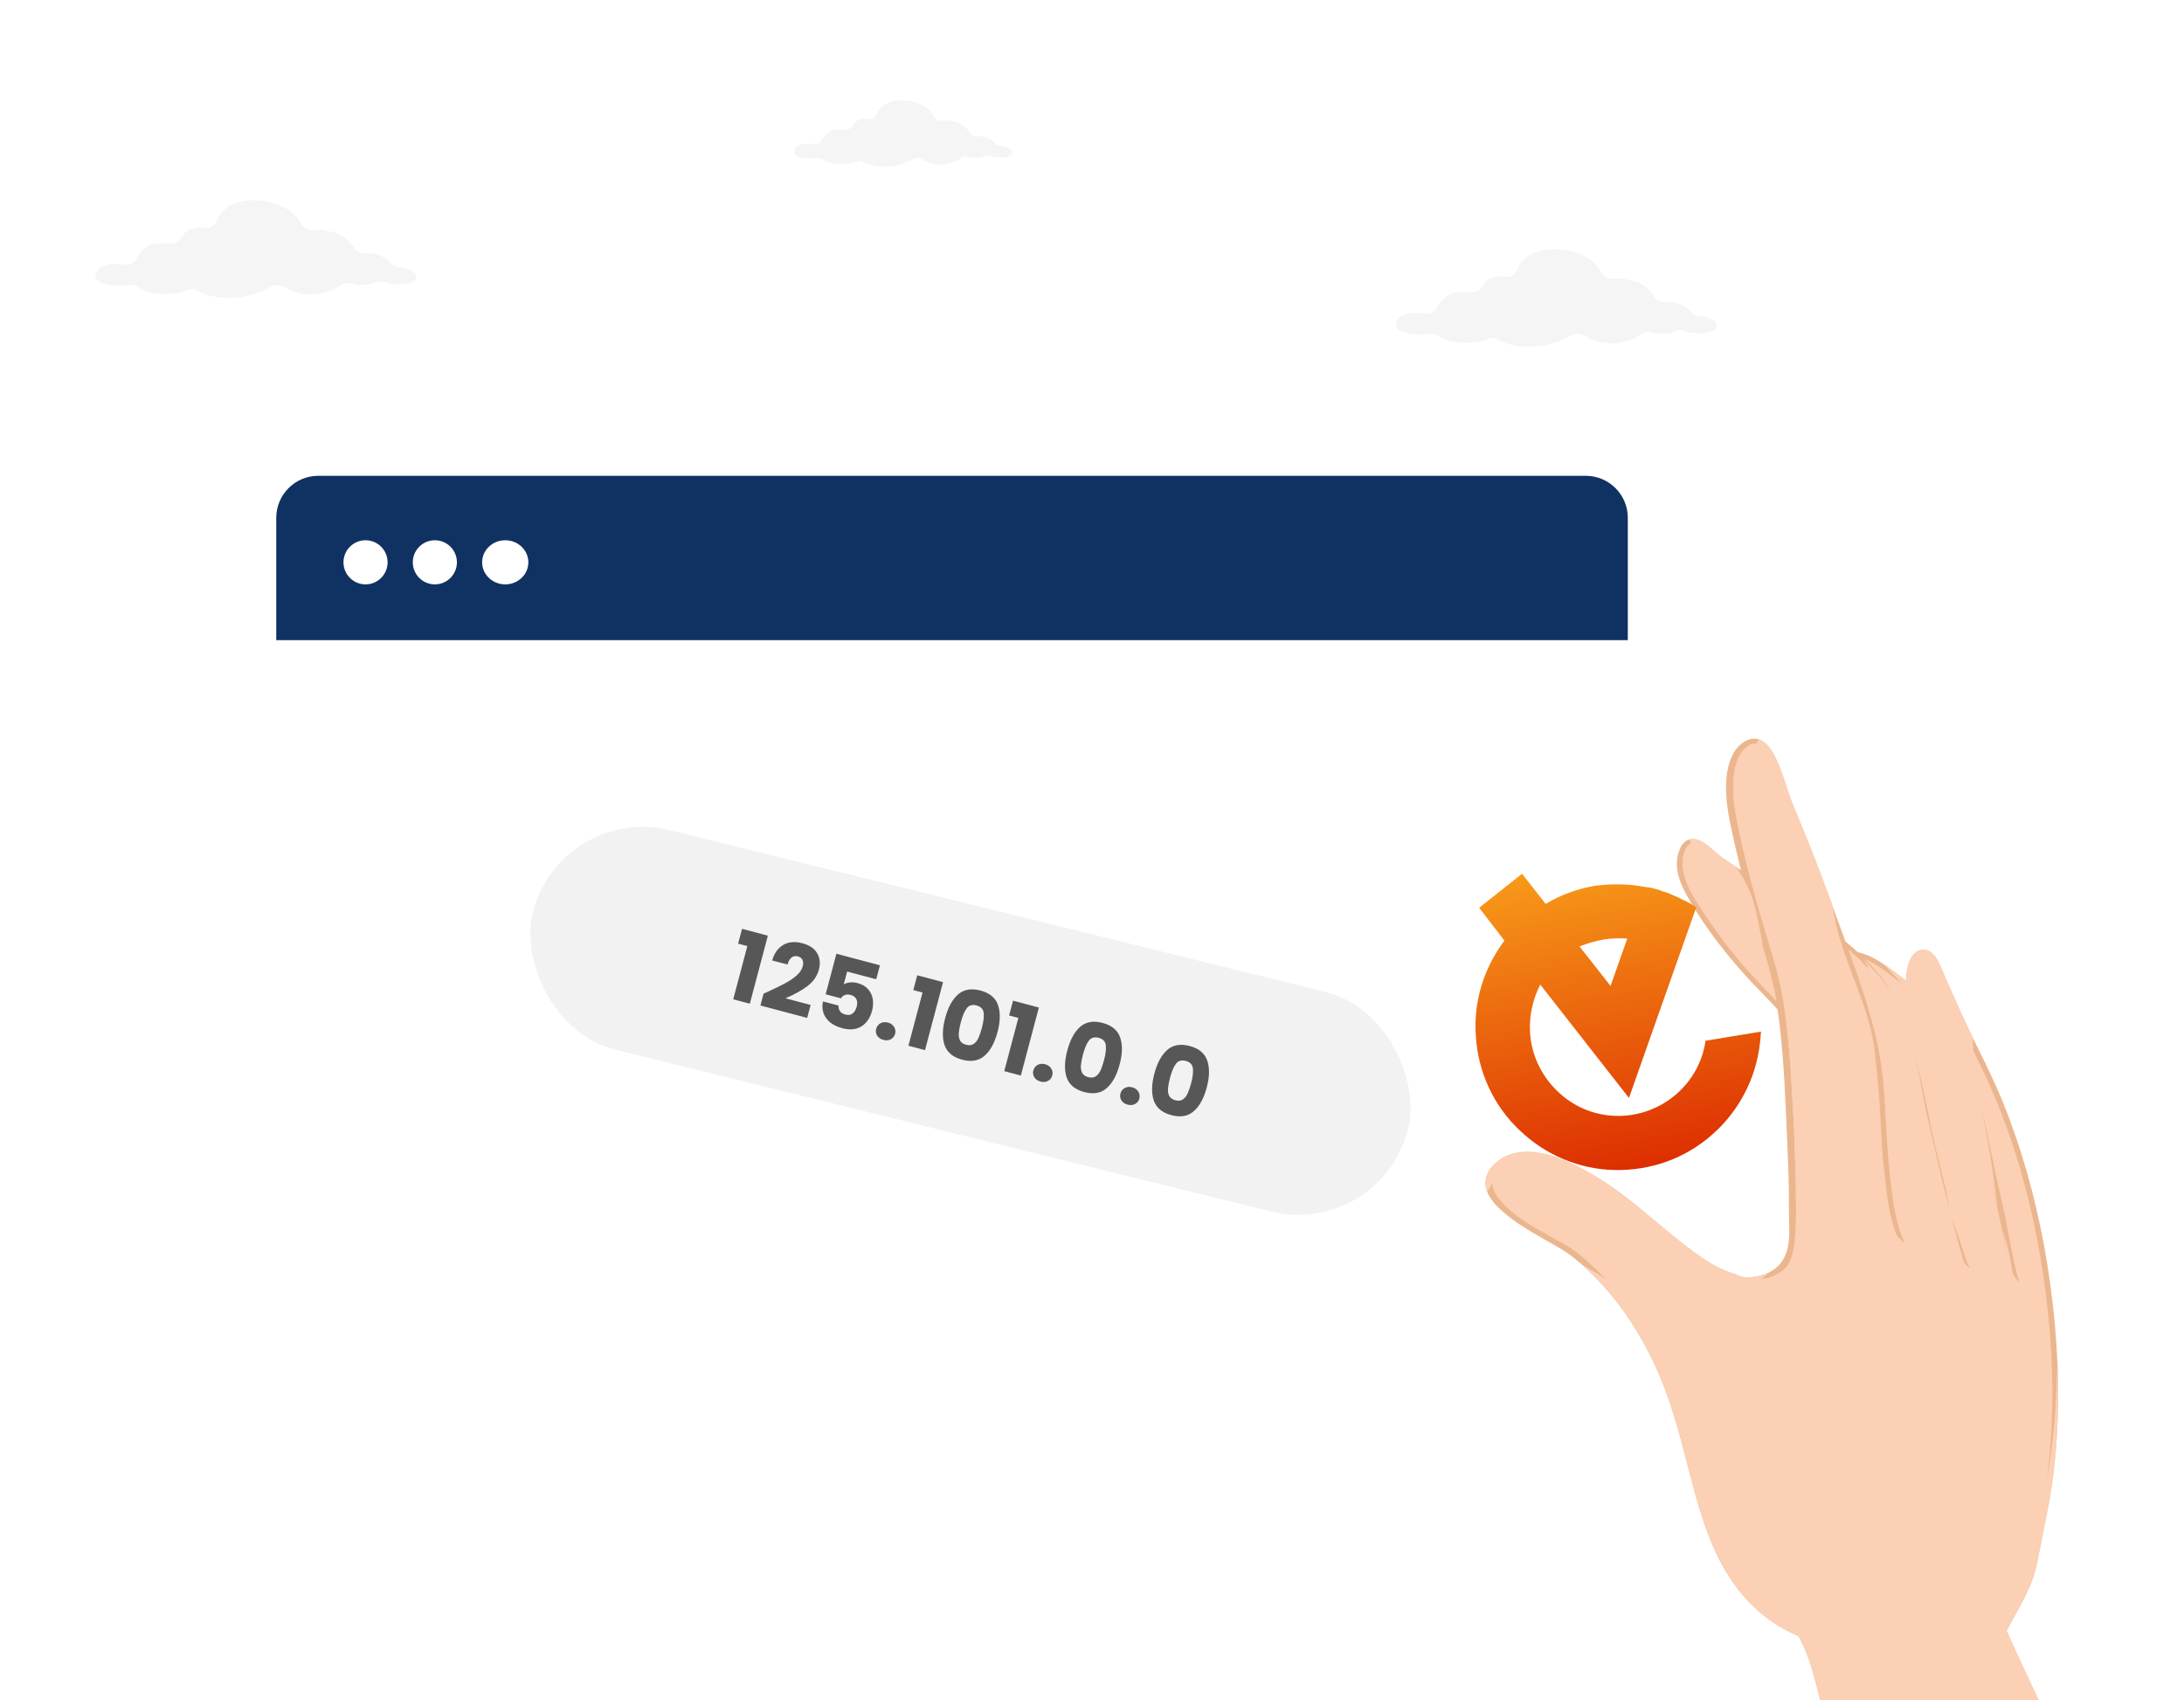 <svg width="370" height="288" viewBox="0 0 370 288" fill="none" xmlns="http://www.w3.org/2000/svg">
<g clip-path="url(#clip0_328_4523)">
<g clip-path="url(#clip1_328_4523)">
<g filter="url(#filter0_d_328_4523)">
<rect x="46.801" y="85.596" width="228.972" height="157.081" rx="6.406" fill="white"/>
</g>
<path d="M46.801 87.727C46.801 83.796 49.988 80.609 53.919 80.609H268.655C272.586 80.609 275.773 83.796 275.773 87.727V108.452H46.801V87.727Z" fill="#103262"/>
<circle cx="61.925" cy="95.265" r="3.737" fill="white"/>
<circle cx="73.671" cy="95.265" r="3.737" fill="white"/>
<ellipse cx="85.595" cy="95.265" rx="3.915" ry="3.737" fill="white"/>
<rect x="94.856" y="136.048" width="152.736" height="38.326" rx="19.163" transform="rotate(13.859 94.856 136.048)" fill="#F2F2F2"/>
<path d="M125.047 159.868L125.713 157.358L130.086 158.518L127.031 170.042L124.22 169.297L126.61 160.283L125.047 159.868ZM129.356 168.344C129.789 168.155 129.987 168.066 129.95 168.079C131.208 167.5 132.204 167.015 132.938 166.624C133.683 166.236 134.34 165.796 134.91 165.305C135.479 164.814 135.839 164.284 135.99 163.716C136.105 163.284 136.094 162.921 135.958 162.626C135.822 162.331 135.554 162.13 135.154 162.024C134.754 161.918 134.398 161.987 134.086 162.231C133.787 162.467 133.564 162.859 133.419 163.406L130.814 162.715C131.073 161.826 131.46 161.129 131.977 160.624C132.505 160.122 133.101 159.807 133.765 159.679C134.441 159.554 135.141 159.587 135.868 159.78C137.12 160.112 137.977 160.683 138.438 161.492C138.91 162.304 139.009 163.226 138.736 164.258C138.437 165.384 137.775 166.329 136.75 167.094C135.728 167.848 134.501 168.525 133.069 169.126L137.332 170.256L136.75 172.45L128.825 170.349L129.356 168.344ZM148.443 165.902L143.517 164.596L142.94 166.775C143.212 166.599 143.557 166.487 143.975 166.441C144.393 166.394 144.823 166.429 145.265 166.546C146.054 166.755 146.659 167.107 147.08 167.602C147.511 168.099 147.773 168.664 147.864 169.297C147.956 169.929 147.913 170.577 147.738 171.24C147.411 172.471 146.804 173.358 145.917 173.9C145.033 174.432 143.959 174.53 142.696 174.195C141.854 173.972 141.16 173.636 140.615 173.187C140.072 172.728 139.7 172.196 139.5 171.591C139.3 170.986 139.274 170.342 139.421 169.66L142.057 170.359C142.034 170.702 142.114 171.016 142.297 171.302C142.484 171.576 142.787 171.769 143.208 171.881C143.703 172.012 144.113 171.952 144.439 171.7C144.765 171.449 144.997 171.06 145.137 170.534C145.274 170.018 145.252 169.59 145.072 169.249C144.892 168.908 144.56 168.674 144.075 168.546C143.718 168.451 143.399 168.462 143.12 168.58C142.844 168.687 142.631 168.873 142.482 169.137L139.878 168.447L141.698 161.579L149.071 163.534L148.443 165.902ZM149.663 176.177C149.189 176.052 148.836 175.812 148.603 175.457C148.384 175.095 148.329 174.708 148.437 174.298C148.549 173.877 148.79 173.563 149.16 173.357C149.54 173.154 149.967 173.115 150.441 173.241C150.904 173.364 151.245 173.606 151.465 173.968C151.695 174.334 151.754 174.727 151.642 175.148C151.533 175.558 151.289 175.865 150.908 176.068C150.541 176.264 150.126 176.3 149.663 176.177ZM154.726 167.736L155.391 165.226L159.765 166.385L156.709 177.91L153.899 177.165L156.289 168.151L154.726 167.736ZM160.126 172.479C160.605 170.669 161.331 169.335 162.302 168.477C163.283 167.622 164.553 167.401 166.11 167.814C167.668 168.227 168.656 169.047 169.075 170.273C169.504 171.502 169.478 173.021 168.998 174.832C168.513 176.663 167.779 178.006 166.798 178.861C165.827 179.719 164.563 179.941 163.005 179.528C161.447 179.116 160.454 178.295 160.025 177.066C159.607 175.84 159.64 174.311 160.126 172.479ZM166.346 174.128C166.628 173.065 166.728 172.219 166.647 171.589C166.569 170.949 166.167 170.533 165.441 170.34C164.715 170.148 164.159 170.31 163.774 170.828C163.392 171.335 163.06 172.12 162.778 173.183C162.588 173.898 162.473 174.504 162.431 175C162.393 175.486 162.461 175.909 162.635 176.271C162.823 176.625 163.169 176.869 163.675 177.002C164.18 177.136 164.596 177.095 164.924 176.878C165.266 176.653 165.54 176.32 165.747 175.879C165.956 175.428 166.156 174.844 166.346 174.128ZM170.961 172.04L171.626 169.53L175.999 170.689L172.944 182.214L170.134 181.469L172.524 172.454L170.961 172.04ZM176.289 183.236C175.815 183.11 175.462 182.87 175.229 182.516C175.01 182.153 174.954 181.767 175.063 181.357C175.175 180.936 175.416 180.622 175.786 180.416C176.166 180.213 176.593 180.174 177.067 180.299C177.53 180.422 177.871 180.665 178.091 181.027C178.321 181.392 178.38 181.785 178.268 182.206C178.159 182.617 177.915 182.923 177.534 183.127C177.167 183.322 176.752 183.359 176.289 183.236ZM180.816 177.964C181.296 176.154 182.021 174.82 182.992 173.962C183.973 173.107 185.243 172.886 186.801 173.299C188.358 173.712 189.346 174.532 189.765 175.758C190.194 176.987 190.168 178.506 189.688 180.317C189.203 182.148 188.469 183.491 187.488 184.346C186.517 185.204 185.253 185.426 183.695 185.013C182.137 184.601 181.144 183.78 180.715 182.551C180.297 181.325 180.33 179.796 180.816 177.964ZM187.036 179.613C187.318 178.55 187.418 177.704 187.337 177.074C187.259 176.434 186.857 176.018 186.131 175.825C185.405 175.633 184.849 175.795 184.464 176.313C184.082 176.82 183.75 177.605 183.468 178.668C183.278 179.383 183.163 179.989 183.121 180.485C183.083 180.97 183.151 181.394 183.325 181.756C183.513 182.11 183.86 182.354 184.365 182.487C184.87 182.621 185.287 182.58 185.615 182.363C185.956 182.138 186.23 181.805 186.437 181.364C186.647 180.913 186.846 180.329 187.036 179.613ZM191.043 187.147C190.569 187.022 190.216 186.782 189.984 186.427C189.764 186.065 189.709 185.678 189.818 185.268C189.929 184.847 190.17 184.533 190.54 184.327C190.921 184.124 191.348 184.085 191.822 184.211C192.285 184.334 192.626 184.576 192.845 184.938C193.075 185.304 193.134 185.697 193.023 186.118C192.914 186.528 192.669 186.835 192.289 187.038C191.921 187.234 191.506 187.27 191.043 187.147ZM195.57 181.876C196.05 180.066 196.776 178.732 197.746 177.874C198.728 177.019 199.997 176.798 201.555 177.211C203.113 177.624 204.101 178.443 204.519 179.669C204.948 180.898 204.923 182.418 204.443 184.228C203.957 186.059 203.224 187.403 202.243 188.258C201.272 189.115 200.007 189.338 198.45 188.925C196.892 188.512 195.899 187.691 195.47 186.462C195.051 185.236 195.085 183.707 195.57 181.876ZM201.791 183.525C202.072 182.462 202.173 181.615 202.092 180.986C202.014 180.346 201.612 179.929 200.886 179.737C200.159 179.544 199.604 179.707 199.219 180.224C198.836 180.731 198.504 181.516 198.223 182.579C198.033 183.295 197.917 183.901 197.876 184.396C197.837 184.882 197.905 185.305 198.08 185.667C198.268 186.021 198.614 186.265 199.119 186.399C199.625 186.533 200.041 186.491 200.369 186.274C200.71 186.049 200.984 185.716 201.191 185.275C201.401 184.824 201.601 184.241 201.791 183.525Z" fill="#575757"/>
<path d="M53.023 38.965C52.135 39.054 51.336 38.61 50.892 37.811C49.916 35.681 47.164 34.261 44.146 33.994C40.417 33.639 37.577 34.971 36.689 37.456C36.334 38.255 35.535 38.788 34.648 38.61C32.961 38.344 31.452 38.877 30.83 40.208C30.475 40.918 29.588 41.362 28.789 41.273C27.812 41.184 26.836 41.184 25.859 41.362C24.705 41.717 23.818 42.516 23.285 43.581C22.93 44.469 22.131 44.913 21.243 44.824C19.379 44.558 17.16 44.735 16.45 45.889C15.03 48.197 19.557 48.641 21.953 48.286C22.486 48.197 23.108 48.375 23.551 48.73C25.06 49.973 29.499 50.15 31.718 49.174C32.251 48.907 32.961 48.907 33.493 49.262C34.914 50.061 36.6 50.416 38.287 50.416C41.483 50.594 43.613 49.706 46.099 48.464C46.72 48.197 47.43 48.197 48.051 48.552C50.981 50.416 54.709 50.328 57.639 48.375C58.171 48.02 58.793 47.842 59.414 48.02C60.568 48.286 61.722 48.375 62.787 48.108C63.053 48.02 63.32 47.931 63.497 47.842C63.941 47.665 64.474 47.576 64.918 47.753C65.273 47.842 65.628 47.931 65.894 48.02C67.936 48.464 71.753 48.02 70.155 46.156C69.445 45.623 68.468 45.268 67.581 45.268C67.048 45.268 66.604 45.002 66.338 44.647C65.184 43.404 63.497 42.782 61.811 42.871C61.012 42.96 60.213 42.605 59.858 41.806C58.881 40.297 57.283 39.32 55.508 39.143C54.709 38.877 53.822 38.877 53.023 38.965Z" fill="#F5F5F5"/>
<path d="M273.343 47.245C272.455 47.334 271.656 46.891 271.212 46.092C270.236 43.961 267.484 42.541 264.466 42.275C260.738 41.919 257.897 43.251 257.009 45.736C256.654 46.535 255.855 47.068 254.968 46.891C253.281 46.624 251.772 47.157 251.151 48.488C250.796 49.198 249.908 49.642 249.109 49.553C248.133 49.465 247.156 49.465 246.18 49.642C245.026 49.997 244.138 50.796 243.605 51.861C243.25 52.749 242.451 53.193 241.564 53.104C239.7 52.838 237.48 53.016 236.77 54.169C235.35 56.477 239.877 56.921 242.274 56.566C242.806 56.477 243.428 56.655 243.872 57.01C245.381 58.253 249.819 58.43 252.038 57.454C252.571 57.188 253.281 57.188 253.814 57.543C255.234 58.342 256.921 58.697 258.607 58.697C261.803 58.874 263.933 57.987 266.419 56.744C267.04 56.477 267.75 56.477 268.372 56.833C271.301 58.697 275.03 58.608 277.959 56.655C278.492 56.3 279.113 56.122 279.734 56.3C280.888 56.566 282.042 56.655 283.107 56.389C283.374 56.3 283.64 56.211 283.818 56.122C284.262 55.945 284.794 55.856 285.238 56.034C285.593 56.122 285.948 56.211 286.214 56.3C288.256 56.744 292.073 56.3 290.475 54.436C289.765 53.903 288.789 53.548 287.901 53.548C287.368 53.548 286.925 53.282 286.658 52.927C285.504 51.684 283.818 51.063 282.131 51.151C281.332 51.24 280.533 50.885 280.178 50.086C279.202 48.577 277.604 47.601 275.828 47.423C275.03 47.157 274.142 47.157 273.343 47.245Z" fill="#F5F5F5"/>
<path d="M159.578 20.422C158.974 20.483 158.43 20.181 158.128 19.637C157.463 18.187 155.59 17.22 153.536 17.039C150.998 16.797 149.064 17.703 148.46 19.395C148.218 19.939 147.675 20.301 147.07 20.181C145.922 19.999 144.895 20.362 144.472 21.268C144.231 21.752 143.626 22.054 143.083 21.993C142.418 21.933 141.753 21.933 141.089 22.054C140.303 22.295 139.699 22.839 139.336 23.564C139.095 24.168 138.551 24.471 137.947 24.41C136.678 24.229 135.167 24.35 134.684 25.135C133.717 26.706 136.799 27.008 138.43 26.767C138.793 26.706 139.216 26.827 139.518 27.069C140.545 27.915 143.566 28.035 145.077 27.371C145.439 27.189 145.922 27.189 146.285 27.431C147.252 27.975 148.4 28.217 149.548 28.217C151.723 28.338 153.173 27.733 154.865 26.887C155.288 26.706 155.771 26.706 156.194 26.948C158.188 28.217 160.726 28.156 162.72 26.827C163.082 26.585 163.505 26.465 163.928 26.585C164.714 26.767 165.499 26.827 166.224 26.646C166.406 26.585 166.587 26.525 166.708 26.465C167.01 26.344 167.372 26.283 167.674 26.404C167.916 26.465 168.158 26.525 168.339 26.585C169.729 26.887 172.327 26.585 171.239 25.317C170.756 24.954 170.091 24.712 169.487 24.712C169.125 24.712 168.822 24.531 168.641 24.289C167.856 23.443 166.708 23.02 165.56 23.081C165.016 23.141 164.472 22.9 164.23 22.356C163.566 21.329 162.478 20.664 161.27 20.543C160.726 20.362 160.122 20.362 159.578 20.422Z" fill="#F5F5F5"/>
<path d="M326.039 328.934C329.092 325.992 331.984 322.879 334.658 319.585C337.094 316.587 339.302 313.41 341.532 310.258C343.684 307.214 345.783 304.119 347.551 300.831C348.233 299.56 348.865 298.255 349.418 296.916C349.409 296.9 349.403 296.887 349.395 296.871C348.047 294.049 346.811 291.185 345.506 288.343C344.224 285.554 342.896 282.789 341.619 280C341.059 278.774 340.49 277.537 339.94 276.289C341.904 272.445 344.363 268.909 345.154 264.56C346.001 259.89 347.142 255.268 347.753 250.56C348.902 241.721 348.922 232.752 348.077 223.888C347.261 215.34 345.744 206.824 343.386 198.565C342.228 194.513 340.86 190.518 339.271 186.617C337.632 182.58 335.643 178.739 333.743 174.822C332.691 172.649 331.702 170.446 330.726 168.238C330.239 167.134 329.753 166.027 329.26 164.924C328.924 164.164 328.631 163.375 328.228 162.648C327.544 161.412 326.254 160.354 324.814 161.182C323.595 161.884 323.174 163.588 323.002 164.873C322.945 165.295 322.926 165.713 322.921 166.137C322.211 165.586 321.487 165.05 320.766 164.515C319.025 163.227 317.189 161.951 315.074 161.385C314.983 161.362 314.899 161.364 314.821 161.379C314.118 160.731 313.392 160.111 312.646 159.512C311.932 157.557 311.212 155.603 310.51 153.652C309.278 150.219 307.987 146.81 306.637 143.423C305.979 141.773 305.305 140.126 304.633 138.481C304.166 137.347 303.646 136.226 303.253 135.06C302.653 133.289 302.126 131.494 301.409 129.765C300.776 128.244 299.956 126.324 298.449 125.474C296.702 124.491 294.739 125.864 293.818 127.362C292.541 129.445 292.335 132.103 292.441 134.487C292.572 137.43 293.301 140.379 293.943 143.24C294.256 144.639 294.598 146.032 294.947 147.421C294.567 147.165 294.181 146.91 293.801 146.654C292.847 146.012 291.845 145.405 290.958 144.671C289.795 143.713 288.47 142.225 286.853 142.149C285.009 142.066 284.297 144.146 284.119 145.64C283.874 147.725 284.721 149.778 285.701 151.568C288.104 155.954 291.169 160.055 294.426 163.834C296.104 165.784 297.906 167.608 299.689 169.458C300.186 169.973 300.665 170.499 301.142 171.029C301.258 171.785 301.363 172.544 301.454 173.308C302.285 180.229 302.505 187.207 302.808 194.164C302.963 197.734 303.098 201.306 303.065 204.881C303.033 208.65 303.867 212.911 300.237 215.27C298.789 216.21 295.663 216.935 294.116 215.893C291.316 215.185 288.844 213.501 286.552 211.807C280.937 207.656 276.042 202.624 269.972 199.098C266.46 197.057 262.326 194.961 258.146 195.157C256.123 195.253 254.221 196.018 252.86 197.549C251.832 198.709 251.352 200.135 251.848 201.643C252.343 203.139 253.534 204.344 254.69 205.355C256.167 206.646 257.826 207.724 259.506 208.735C261.046 209.665 262.627 210.521 264.182 211.423C265.985 212.473 267.563 213.788 269.08 215.227C273.86 219.755 277.585 225.308 280.362 231.261C282.981 236.873 284.505 242.801 286.044 248.772C287.401 254.055 288.821 259.403 291.309 264.288C293.779 269.136 297.38 273.297 302.172 275.957C303 276.419 303.854 276.829 304.721 277.204C305.208 278.143 305.674 279.092 306.062 280.085C306.848 282.099 307.391 284.18 307.928 286.268C309.125 290.947 310.363 295.615 311.607 300.283C314.058 309.491 316.296 318.755 318.451 328.036C318.944 330.162 319.418 332.294 319.903 334.424C322.01 332.663 324.062 330.84 326.039 328.934Z" fill="#EBB68E"/>
<path d="M298.906 167.418C295.429 163.835 292.24 159.976 289.443 155.838C288.153 153.932 286.815 151.974 285.892 149.854C285.096 148.033 284.698 145.991 285.463 144.092C285.845 143.143 286.495 142.552 287.498 143.014C288.274 143.373 288.943 143.963 289.586 144.513C291.309 145.979 293.242 147.174 295.121 148.43C295.161 148.457 295.201 148.484 295.241 148.511C295.657 150.139 296.095 151.762 296.534 153.386C297.419 156.649 298.523 159.84 299.463 163.086C300.079 165.217 300.543 167.362 300.913 169.526C300.254 168.821 299.584 168.117 298.906 167.418Z" fill="#FBD0B4"/>
<path d="M300.619 167.884C299.593 166.442 298.402 165.107 297.229 163.798C294.065 160.261 290.653 156.834 288.222 152.728C287.147 150.919 286.273 148.929 285.996 146.827C285.829 145.542 285.913 144.266 286.234 143.041C285.907 143.253 285.653 143.63 285.464 144.098C284.696 146.001 285.097 148.04 285.892 149.86C286.818 151.977 288.154 153.938 289.444 155.844C292.243 159.979 295.43 163.842 298.907 167.424C299.585 168.124 300.255 168.827 300.92 169.532C300.823 168.977 300.722 168.429 300.619 167.884Z" fill="#FBD0B4"/>
<path d="M326.046 328.924C329.099 325.982 331.991 322.869 334.665 319.575C337.102 316.577 339.309 313.4 341.539 310.248C343.691 307.204 345.79 304.109 347.558 300.821C348.067 299.879 348.542 298.915 348.982 297.931C348.691 297.333 348.393 296.739 348.111 296.142C346.747 293.26 345.503 290.328 344.17 287.433C342.904 284.685 341.599 281.959 340.408 279.179C340.107 278.481 339.826 277.783 339.555 277.077C339.532 277.125 339.504 277.174 339.482 277.222C339.451 277.288 339.375 277.315 339.295 277.319C339.494 276.707 339.681 276.091 339.871 275.477C340.082 275.028 340.296 274.58 340.51 274.133C341.453 272.179 342.481 270.264 343.237 268.228C344.021 266.114 344.333 263.901 344.764 261.699C345.648 257.185 346.591 252.696 347.073 248.115C347.97 239.644 347.871 231.089 346.985 222.624C346.122 214.383 344.619 206.192 342.311 198.233C341.197 194.395 339.891 190.612 338.39 186.91C336.819 183.031 334.943 179.324 333.096 175.574C331.166 171.646 329.48 167.607 327.692 163.611C327.393 162.939 326.976 161.946 326.233 161.653C325.486 161.359 324.929 162.084 324.629 162.667C324.027 163.842 323.695 165.436 323.782 166.76C323.783 166.766 323.778 166.772 323.78 166.778C324.643 167.476 325.485 168.198 326.275 168.982C329.368 172.04 331.443 176.099 333.097 180.078C334.8 184.172 335.917 188.444 336.825 192.774C337.292 195.003 337.721 197.246 338.204 199.472C338.667 201.606 339.213 203.724 339.652 205.866C340.428 209.652 340.997 213.535 342.092 217.249C341.783 216.91 341.48 216.56 341.183 216.21C339.947 212.503 339.269 208.672 338.434 204.838C337.983 202.765 337.449 200.708 337.009 198.633C336.555 196.48 336.144 194.318 335.684 192.165C334.778 187.919 333.625 183.75 331.916 179.753C330.233 175.817 328.118 171.925 324.969 168.971C323.416 167.512 321.683 166.248 319.969 164.987C318.754 164.091 317.478 163.164 316.082 162.553C317.279 163.762 318.389 165.057 319.362 166.464C322.163 170.517 323.585 175.416 324.796 180.139C326.077 185.132 326.927 190.218 328.122 195.231C328.719 197.742 329.433 200.23 329.912 202.772C330.076 203.644 330.212 204.521 330.361 205.402C330.696 206.452 331.065 207.495 331.428 208.525C331.858 209.75 332.267 210.986 332.67 212.216C332.878 212.856 333.1 213.485 333.354 214.108C333.454 214.355 333.626 214.654 333.757 214.956C333.049 214.251 332.366 213.524 331.721 212.761C331.689 212.657 331.652 212.554 331.617 212.448C331.227 211.235 330.875 210.009 330.503 208.789C330.284 208.201 330.1 207.596 329.937 206.982C329.3 204.595 328.883 202.147 328.29 199.746C327.686 197.318 327.021 194.901 326.561 192.439C325.646 187.528 324.749 182.619 323.355 177.816C322.022 173.21 320.385 168.753 317.292 165.017C316.046 163.513 314.652 162.157 313.176 160.887C314.522 164.595 315.822 168.322 316.897 172.109C317.755 175.125 318.444 178.198 318.849 181.311C319.299 184.78 319.413 188.289 319.604 191.777C319.788 195.153 320.053 198.517 320.495 201.869C320.883 204.835 321.379 207.956 322.718 210.667C322.255 210.253 321.812 209.824 321.391 209.371C321.054 208.567 320.774 207.738 320.558 206.9C318.95 200.629 318.855 194.026 318.473 187.598C318.276 184.285 317.993 180.991 317.342 177.732C316.717 174.601 315.819 171.529 314.808 168.496C313.798 165.475 312.686 162.491 311.604 159.498C310.433 156.257 309.311 153 308.096 149.772C306.843 146.436 305.544 143.118 304.172 139.828C303.307 137.752 302.415 135.722 301.698 133.591C301.061 131.708 300.406 129.759 299.388 128.016C298.996 127.34 298.499 126.573 297.808 126.167C297.133 125.765 296.486 126.115 295.913 126.562C294 128.057 293.665 131.001 293.631 133.247C293.589 136.079 294.222 138.89 294.808 141.646C296.237 148.329 298.175 154.85 300.156 161.381C301.126 164.575 301.89 167.789 302.355 171.094C302.83 174.497 303.142 177.921 303.368 181.35C303.821 188.249 304.162 195.192 304.245 202.108C304.28 204.914 304.35 207.797 304.023 210.592C303.859 211.979 303.567 213.557 302.619 214.649C300.386 217.222 295.884 217.176 292.928 216.261C289.692 215.264 286.837 213.264 284.197 211.195C279.003 207.124 274.262 202.54 268.465 199.299C266.637 198.277 264.733 197.363 262.733 196.719C260.844 196.111 258.747 195.712 256.786 196.199C255.126 196.612 253.387 197.899 252.916 199.613C252.532 201.003 253.309 202.355 254.176 203.385C256.567 206.212 260.122 208.044 263.296 209.838C264.472 210.504 265.709 211.128 266.789 211.943C269.285 213.823 271.54 216.074 273.554 218.453C277.713 223.363 280.895 229.074 283.205 235.066C285.299 240.5 286.495 246.202 288.003 251.808C289.392 256.966 291.017 262.196 293.896 266.738C296.16 270.309 299.163 273.17 302.737 275.233C303.874 276.367 305.404 277.024 306.923 277.591C306.783 277.769 306.484 277.897 306.221 277.798C306.112 277.758 306.008 277.712 305.902 277.675C307.564 280.763 308.349 284.413 309.201 287.711C311.611 297.038 314.164 306.325 316.432 315.691C317.563 320.36 318.655 325.036 319.73 329.716C320.041 331.075 320.352 332.433 320.664 333.792C322.503 332.219 324.302 330.6 326.046 328.924Z" fill="#FBD0B4"/>
<path d="M316.897 172.12C317.755 175.136 318.444 178.209 318.849 181.322C319.3 184.791 319.413 188.3 319.604 191.788C319.638 192.393 319.678 192.996 319.717 193.6C319.587 188.698 319.576 183.79 319.001 178.908C318.581 175.329 317.765 171.818 316.976 168.305C316.614 166.689 316.229 165.073 315.668 163.517C315.612 163.362 315.552 163.206 315.493 163.05C314.75 162.302 313.979 161.584 313.176 160.897C314.522 164.606 315.823 168.333 316.897 172.12Z" fill="#FBD0B4"/>
<path d="M324.796 180.145C326.077 185.138 326.927 190.224 328.123 195.237C328.72 197.748 329.434 200.236 329.912 202.778C330.077 203.65 330.213 204.527 330.362 205.408C330.63 206.248 330.919 207.077 331.208 207.907C330.856 206.545 330.541 205.17 330.26 203.788C329.543 200.29 329.004 196.756 328.418 193.23C327.855 189.855 327.231 186.492 326.587 183.135C325.437 177.106 324.003 170.88 320.78 165.588C320.513 165.388 320.239 165.189 319.971 164.989C318.757 164.094 317.481 163.166 316.084 162.555C317.282 163.764 318.392 165.06 319.364 166.466C322.163 170.523 323.587 175.419 324.796 180.145Z" fill="#FBD0B4"/>
<path d="M273.282 215.328C275.906 217.629 278.395 220.124 280.46 222.945C282.43 225.634 284.126 228.522 285.653 231.48C288.778 237.521 291.188 243.89 293.845 250.144C296.398 256.149 299.118 262.121 303.33 267.169C306.366 270.808 310.118 274.111 314.465 276.094C310.219 273.229 306.852 268.978 304.039 264.806C300.416 259.432 297.315 253.664 294.697 247.742C292.007 241.659 289.702 235.394 286.568 229.517C284.978 226.536 283.168 223.668 281.047 221.038C278.66 218.082 275.873 215.454 272.882 213.115C269.905 210.784 266.751 208.607 263.538 206.613C261.771 205.515 259.88 204.508 257.882 203.933C260.637 205.183 263.093 207.035 265.443 208.909C268.081 211.016 270.746 213.106 273.282 215.328Z" fill="#FBD0B4"/>
<path d="M294.807 141.646C296.235 148.329 298.174 154.85 300.155 161.381C301.125 164.575 301.889 167.789 302.354 171.094C302.829 174.497 303.141 177.921 303.367 181.35C303.82 188.249 304.161 195.192 304.244 202.108C304.279 204.914 304.349 207.797 304.022 210.592C303.879 211.819 303.629 213.197 302.917 214.254C303.804 213.664 304.353 212.72 304.682 211.691C305.226 209.992 305.428 208.209 305.537 206.435C305.645 204.699 305.702 202.959 305.763 201.22C305.989 194.349 305.824 187.461 305.147 180.615C304.465 173.723 303.248 166.902 301.47 160.207C300.543 156.717 299.397 153.294 298.323 149.851C297.31 146.604 296.432 143.337 295.678 140.022C294.682 135.657 293.414 129.379 297.067 125.998C296.661 126.04 296.274 126.283 295.912 126.562C293.999 128.057 293.664 131.001 293.629 133.247C293.588 136.079 294.221 138.89 294.807 141.646Z" fill="#FBD0B4"/>
<path d="M298.456 125.463C298.291 125.371 298.122 125.305 297.954 125.251C297.841 125.441 297.74 125.635 297.642 125.816C297.324 126.417 297.078 127.027 296.918 127.689C296.567 129.14 296.593 130.67 296.782 132.145C297.168 135.12 298.239 137.921 299.28 140.716C301.911 147.792 304.848 154.767 306.938 162.036C308.73 168.27 309.778 174.682 310.848 181.069C311.889 187.268 312.937 193.485 314.653 199.538C316.245 205.142 318.467 210.595 321.67 215.477C321.645 215.363 321.618 215.252 321.594 215.144C320.607 210.592 320.068 205.958 319.557 201.333C319.069 196.918 318.449 192.52 318.246 188.079C318.056 183.913 318.002 179.717 317.202 175.615C316.41 171.567 314.758 167.72 313.34 163.866C312.113 160.528 310.959 157.109 310.492 153.571C309.271 150.165 307.986 146.783 306.649 143.42C305.991 141.77 305.317 140.123 304.645 138.478C304.178 137.344 303.658 136.223 303.265 135.057C302.665 133.286 302.138 131.491 301.421 129.763C300.787 128.235 299.969 126.312 298.456 125.463Z" fill="#FBD0B4"/>
<path d="M340.86 215.322C340.661 212.968 339.965 210.677 339.344 208.396C339.758 210.726 340.041 213.112 340.86 215.322Z" fill="#FBD0B4"/>
<path d="M319.074 163.298C321.957 166.267 324.767 169.342 327.065 172.796C328.081 174.318 328.982 175.909 329.722 177.581C330.539 179.421 331.248 181.304 331.909 183.209C332.55 185.051 333.144 186.91 333.741 188.766C334.365 190.704 335.027 192.629 335.646 194.568C336.698 197.836 337.611 201.151 338.452 204.48C338.058 202.257 337.814 200.008 337.5 197.775C337.071 194.733 336.479 191.726 335.891 188.712C335.065 184.461 334.268 180.124 334.217 175.78C334.059 175.461 333.905 175.143 333.749 174.82C332.697 172.647 331.708 170.445 330.732 168.236C330.245 167.132 329.759 166.025 329.266 164.922C328.93 164.162 328.637 163.373 328.234 162.647C327.55 161.41 326.26 160.352 324.82 161.181C323.601 161.882 323.18 163.586 323.008 164.871C322.951 165.293 322.932 165.711 322.927 166.135C322.217 165.584 321.493 165.048 320.772 164.514C320.226 164.093 319.657 163.685 319.074 163.298Z" fill="#FBD0B4"/>
<path d="M348.127 239.781C347.659 246.263 346.655 252.649 344.804 258.887C343.837 262.144 342.668 265.341 341.274 268.44C340.573 269.999 339.713 271.412 338.764 272.829C338.285 273.539 337.81 274.251 337.385 274.998C337.077 275.542 336.752 276.103 336.63 276.724C336.421 277.775 336.692 278.884 337.044 279.873C337.443 280.98 337.975 282.032 338.489 283.09C339.79 285.765 340.645 288.648 341.615 291.454C342.684 294.545 343.683 297.69 345.1 300.646C345.49 301.457 345.892 302.27 346.28 303.09C346.723 302.346 347.151 301.596 347.561 300.835C348.243 299.564 348.875 298.259 349.428 296.92C349.419 296.904 349.413 296.891 349.405 296.875C348.057 294.053 346.821 291.189 345.516 288.347C344.234 285.558 342.906 282.793 341.629 280.004C341.069 278.778 340.5 277.542 339.95 276.293C341.914 272.449 344.373 268.913 345.164 264.564C346.011 259.895 347.152 255.272 347.763 250.565C348.61 244.053 348.841 237.47 348.566 230.91C348.462 233.865 348.342 236.828 348.127 239.781Z" fill="#FBD0B4"/>
<path d="M290.789 151.164C291.427 151.879 292.106 152.555 292.797 153.214C294.18 154.543 295.617 155.836 296.822 157.336C297.545 158.235 298.157 159.219 298.695 160.255C298.577 159.667 298.463 159.081 298.337 158.497C297.995 156.904 297.718 155.293 297.325 153.71C296.929 152.11 296.322 150.615 295.511 149.177C295.081 148.412 294.628 147.666 294.193 146.902C294.066 146.817 293.936 146.729 293.809 146.644C292.855 146.002 291.854 145.395 290.966 144.661C289.803 143.703 288.479 142.215 286.862 142.139C286.675 142.129 286.499 142.152 286.334 142.181C286.304 142.384 286.327 142.617 286.367 142.824C286.524 143.72 286.908 144.575 287.291 145.395C288.035 146.982 288.916 148.511 289.848 149.992C290.119 150.417 290.459 150.791 290.789 151.164Z" fill="#FBD0B4"/>
<path d="M321.786 181.937C322.644 186.025 323.553 190.108 324.537 194.169C325.066 196.363 325.64 198.548 326.29 200.706C326.885 202.687 327.577 204.632 328.287 206.579C328.929 208.34 329.597 210.098 330.465 211.76C331.166 213.094 332.019 214.426 333.172 215.42C333.093 215.149 333.011 214.875 332.932 214.604C331.722 210.483 330.617 206.331 329.575 202.163C328.534 197.986 327.597 193.792 326.624 189.602C325.757 185.872 325.219 182.072 324.363 178.34C323.939 176.479 323.434 174.631 322.772 172.843C322.074 170.943 321.165 169.191 319.99 167.537C319.452 166.782 318.904 166.02 318.302 165.309C317.744 164.647 317.147 164.022 316.562 163.386C316.29 163.091 316.021 162.793 315.758 162.485C317.144 165.062 318.207 167.81 319.063 170.606C320.202 174.326 320.986 178.136 321.786 181.937Z" fill="#FBD0B4"/>
<path d="M324.048 320.154C322.69 315.506 321.271 310.876 319.915 306.225C318.598 301.702 317.445 297.13 316.006 292.646C315.328 290.536 314.622 288.418 313.717 286.393C312.925 284.618 312.044 282.866 311.647 280.951C311.617 280.809 311.718 280.673 311.854 280.644C314.406 280.065 317.149 280.628 319.601 279.657C311.281 276.428 303.589 271.431 298.401 264.026C294.264 258.127 292.017 251.228 289.469 244.561C288.131 241.062 286.643 237.622 285.05 234.236C283.404 230.742 281.584 227.306 279.315 224.168C277.046 221.03 274.325 218.219 271.083 216.079C270.126 215.449 269.136 214.874 268.127 214.335C268.453 214.628 268.778 214.924 269.101 215.229C273.88 219.756 277.605 225.31 280.383 231.262C283.001 236.875 284.526 242.803 286.064 248.774C287.422 254.056 288.842 259.405 291.33 264.29C293.799 269.138 297.401 273.299 302.192 275.959C303.021 276.42 303.874 276.83 304.741 277.206C305.228 278.145 305.694 279.094 306.082 280.087C306.869 282.1 307.411 284.181 307.949 286.269C309.145 290.949 310.383 295.617 311.627 300.284C314.078 309.493 316.317 318.757 318.472 328.038C318.965 330.163 319.439 332.295 319.924 334.425C322.024 332.66 324.072 330.835 326.05 328.929C326.201 328.784 326.348 328.63 326.501 328.482C325.66 325.714 324.857 322.934 324.048 320.154Z" fill="#FBD0B4"/>
<path d="M252.295 201.301C252.851 200.338 253.78 199.693 254.83 199.372C255.869 199.054 256.958 199.07 258.023 199.216C259.124 199.366 260.188 199.564 261.245 199.917C265.83 201.444 269.722 204.598 273.517 207.484C275.205 208.772 276.927 209.994 278.683 211.187C280.446 212.384 282.221 213.57 284.069 214.635C285.978 215.737 287.976 216.729 290.09 217.376C292.024 217.967 294.151 218.285 296.136 217.75C297.547 217.367 298.714 216.607 299.629 215.614C298.038 216.365 295.484 216.802 294.137 215.895C291.337 215.187 288.865 213.502 286.573 211.809C280.958 207.658 276.063 202.625 269.993 199.1C266.481 197.059 262.347 194.963 258.167 195.158C256.144 195.255 254.242 196.019 252.881 197.551C251.853 198.71 251.373 200.136 251.87 201.644C251.901 201.748 251.947 201.847 251.986 201.946C252.077 201.711 252.182 201.496 252.295 201.301Z" fill="#FBD0B4"/>
<path d="M288.928 176.419C288.41 179.884 286.657 183.056 283.975 185.386C281.116 187.845 277.472 189.14 273.798 189.048C270.027 188.972 266.515 187.462 263.807 184.826C261.099 182.189 259.434 178.685 259.215 174.943C259.042 172.089 259.671 169.301 260.942 166.805L275.968 186.007C279.736 175.246 283.6 164.47 287.369 153.71C286.807 153.305 286.166 153.013 285.509 152.624C285.396 152.543 285.396 152.543 285.3 152.558C284.867 152.331 284.322 152.023 283.793 151.812C283.697 151.828 283.681 151.731 283.584 151.747C283.472 151.666 283.264 151.601 283.151 151.52C282.622 151.309 282.093 151.098 281.58 150.983C281.468 150.902 281.371 150.918 281.259 150.837C280.634 150.642 280.008 150.446 279.398 150.348C279.302 150.364 279.19 150.283 278.997 150.314C278.901 150.33 278.789 150.249 278.693 150.265C275.933 149.725 273.061 149.7 270.253 150.063C267.268 150.554 264.379 151.625 261.858 153.134L257.853 148.026L250.593 153.793L254.87 159.353C251.382 164.003 249.562 169.771 250.036 175.658C250.429 181.658 253.054 187.39 257.493 191.531C261.836 195.688 267.577 198.124 273.626 198.223C279.674 198.322 285.469 196.275 290.047 192.241C294.545 188.32 297.488 182.765 298.17 176.688C298.267 176.076 298.252 175.382 298.349 174.77L288.912 176.322L288.928 176.419ZM271.75 159.162C273.002 158.956 274.381 158.928 275.681 159.012C274.731 161.654 273.797 164.392 272.847 167.034L267.593 160.343C268.893 159.83 270.305 159.399 271.75 159.162Z" fill="url(#paint0_linear_328_4523)"/>
</g>
</g>
<defs>
<filter id="filter0_d_328_4523" x="35.165" y="75.622" width="252.244" height="180.352" filterUnits="userSpaceOnUse" color-interpolation-filters="sRGB">
<feFlood flood-opacity="0" result="BackgroundImageFix"/>
<feColorMatrix in="SourceAlpha" type="matrix" values="0 0 0 0 0 0 0 0 0 0 0 0 0 0 0 0 0 0 127 0" result="hardAlpha"/>
<feOffset dy="1.662"/>
<feGaussianBlur stdDeviation="5.818"/>
<feComposite in2="hardAlpha" operator="out"/>
<feColorMatrix type="matrix" values="0 0 0 0 0.754 0 0 0 0 0.754 0 0 0 0 0.754 0 0 0 0.25 0"/>
<feBlend mode="normal" in2="BackgroundImageFix" result="effect1_dropShadow_328_4523"/>
<feBlend mode="normal" in="SourceGraphic" in2="effect1_dropShadow_328_4523" result="shape"/>
</filter>
<linearGradient id="paint0_linear_328_4523" x1="269.351" y1="146.135" x2="277.871" y2="197.935" gradientUnits="userSpaceOnUse">
<stop stop-color="#F89A19"/>
<stop offset="1" stop-color="#DD2E01"/>
</linearGradient>
<clipPath id="clip0_328_4523">
<rect width="370" height="288" fill="white"/>
</clipPath>
<clipPath id="clip1_328_4523">
<rect width="458.442" height="271" fill="white" transform="translate(-68 17)"/>
</clipPath>
</defs>
</svg>
